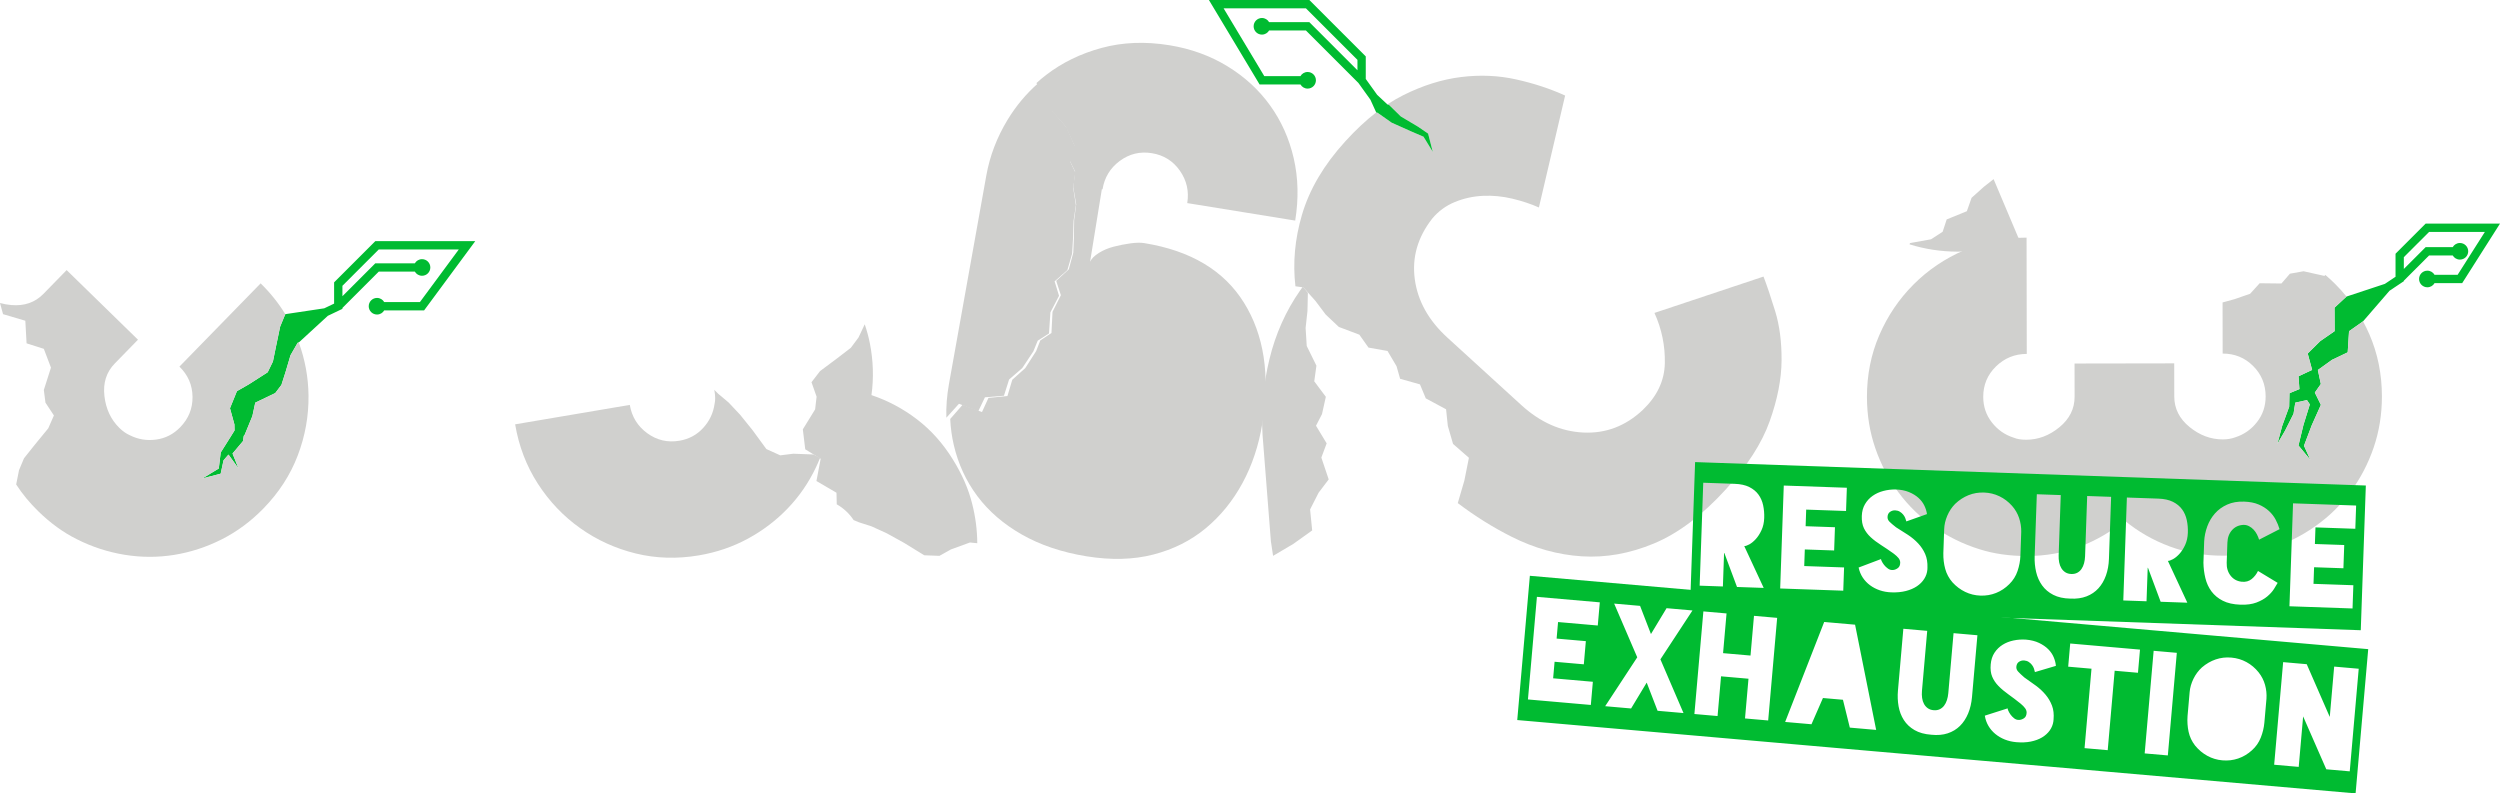 <?xml version="1.0" encoding="UTF-8" standalone="no"?>
<svg
   xmlns:dc="http://purl.org/dc/elements/1.1/"
   xmlns:cc="http://creativecommons.org/ns#"
   xmlns:rdf="http://www.w3.org/1999/02/22-rdf-syntax-ns#"
   xmlns:svg="http://www.w3.org/2000/svg"
   xmlns="http://www.w3.org/2000/svg"
   xmlns:sodipodi="http://sodipodi.sourceforge.net/DTD/sodipodi-0.dtd"
   xmlns:inkscape="http://www.inkscape.org/namespaces/inkscape"
   version="1.1"
   width="1805.897"
   height="573.114"
   viewBox="0 0 1805.897 573.114"
   id="svg72"
   sodipodi:docname="hope.svg"
   inkscape:version="0.92.4 (5da689c313, 2019-01-14)">
  <defs
     id="defs76" />
  <sodipodi:namedview
     pagecolor="#ffffff"
     bordercolor="#666666"
     borderopacity="1"
     objecttolerance="10"
     gridtolerance="10"
     guidetolerance="10"
     inkscape:pageopacity="0"
     inkscape:pageshadow="2"
     inkscape:window-width="1920"
     inkscape:window-height="1050"
     id="namedview74"
     showgrid="false"
     inkscape:zoom="0.44472125"
     inkscape:cx="666.82723"
     inkscape:cy="453.79197"
     inkscape:window-x="0"
     inkscape:window-y="0"
     inkscape:window-maximized="1"
     inkscape:current-layer="svg72" />
  <path
     style="font-family:none;mix-blend-mode:normal;fill:#d0d0ce;fill-rule:nonzero;stroke:none;stroke-width:1;stroke-linecap:butt;stroke-linejoin:miter;stroke-miterlimit:10;stroke-dasharray:none;stroke-dashoffset:0"
     inkscape:connector-curvature="0"
     id="path2"
     d="m 688.317,331.896 c 6.671,10.767 11.312,21.421 13.921,31.96 2.404,9.408 3.639,18.924 3.703,28.546 l -5.311,-0.526 -13.753,5.015 -8.277,4.633 -10.99,-0.418 -14.457,-8.911 -12.503,-6.914 -11,-5.035 -9.242,-2.981 -3.805,-1.594 c -3.112,-4.717 -7.17,-8.51 -12.174,-11.38 l -0.195,-8.355 -14.482,-8.471 3.051,-16.059 -11.136,-6.858 -1.743,-14.418 8.884,-14.415 1.066,-9.176 -3.692,-10.451 6.191,-8.043 12.481,-9.315 9.741,-7.486 5.556,-7.454 4.481,-9.537 c 1.548,4.484 2.78,9.031 3.696,13.643 2.495,12.571 2.888,25.072 1.179,37.502 11.892,4.004 22.867,9.85 32.924,17.539 10.058,7.689 18.686,17.342 25.884,28.959 z" />
  <path
     style="font-family:none;mix-blend-mode:normal;fill:#d0d0ce;fill-rule:nonzero;stroke:none;stroke-width:1;stroke-linecap:butt;stroke-linejoin:miter;stroke-miterlimit:10;stroke-dasharray:none;stroke-dashoffset:0"
     inkscape:connector-curvature="0"
     id="path4"
     d="m 589.373,337.663 c -5.231,11.029 -12.013,20.884 -20.347,29.565 -8.334,8.681 -17.918,15.968 -28.752,21.861 -10.834,5.893 -22.66,9.925 -35.478,12.097 -15.775,2.673 -30.983,2.207 -45.625,-1.398 -14.641,-3.605 -28.015,-9.706 -40.122,-18.305 -12.107,-8.598 -22.287,-19.298 -30.542,-32.099 -8.255,-12.801 -13.718,-27.089 -16.391,-42.864 l 82.82,-14.033 c 1.448,8.545 5.645,15.356 12.591,20.434 6.946,5.078 14.691,6.893 23.236,5.445 6.902,-1.169 12.634,-4.254 17.196,-9.253 4.562,-4.999 7.3,-10.788 8.214,-17.366 0.596,-2.468 0.588,-5.509 -0.025,-9.124 -0.059,-0.35 -0.123,-0.698 -0.192,-1.044 l 2.922,2.912 7.434,6.247 8.288,8.814 8.97,11.121 10.026,13.706 10.02,4.534 9.413,-1.167 14.628,0.544 4.72,2.491 c -0.926,2.317 -1.928,4.612 -3.005,6.883 z" />
  <path
     style="font-family:none;mix-blend-mode:normal;fill:#d0d0ce;fill-rule:nonzero;stroke:none;stroke-width:1;stroke-linecap:butt;stroke-linejoin:miter;stroke-miterlimit:10;stroke-dasharray:none;stroke-dashoffset:0"
     inkscape:connector-curvature="0"
     id="path6"
     d="m 685.496,277.365 26.978,-150.603 c 2.527,-14.109 7.635,-27.501 15.324,-40.177 6.097,-10.051 13.461,-18.863 22.095,-26.437 l 0.282,0.541 5.064,6.326 5.051,13.158 10.138,11.746 6.065,13.698 -3.482,10.974 3.748,7.916 -1.488,11.397 1.896,12.336 -1.657,11.224 -0.445,13.373 -0.598,10.332 -3.422,11.922 -9.24,8.154 3.205,10.432 -6.236,11.913 -1.015,15.276 -8.157,5.229 -3.128,7.68 -8.028,12.109 -9.523,8.268 -3.708,11.717 -13.733,1.123 -4.848,10.14 -13.924,-5.462 -9.104,10.07 c -0.232,-7.918 0.397,-16.042 1.89,-24.373 z" />
  <path
     style="font-family:none;mix-blend-mode:normal;fill:#d0d0ce;fill-rule:nonzero;stroke:none;stroke-width:1;stroke-linecap:butt;stroke-linejoin:miter;stroke-miterlimit:10;stroke-dasharray:none;stroke-dashoffset:0"
     inkscape:connector-curvature="0"
     id="path8"
     d="m 911.838,305.929 c -2.56,15.794 -7.333,30.132 -14.317,43.013 -6.985,12.882 -15.841,23.771 -26.57,32.669 -10.729,8.898 -23.318,15.215 -37.769,18.951 -14.451,3.736 -30.56,4.164 -48.328,1.283 -17.768,-2.88 -33.3,-8.1 -46.595,-15.658 -13.295,-7.558 -24.036,-16.813 -32.223,-27.764 -8.186,-10.951 -13.872,-23.27 -17.056,-36.955 -1.427,-6.132 -2.288,-12.409 -2.583,-18.832 l 8.936,-10.219 14.012,5.231 4.679,-10.218 13.712,-1.35 3.513,-11.777 9.385,-8.425 7.827,-12.24 3.001,-7.73 8.069,-5.363 0.762,-15.29 6.038,-12.014 -3.377,-10.378 9.104,-8.306 3.224,-11.977 0.427,-10.34 0.224,-13.378 1.471,-11.25 -2.1,-12.303 1.299,-11.42 -3.878,-7.853 3.3,-11.03 -6.29,-13.596 -10.331,-11.576 -5.268,-13.073 -5.168,-6.242 -0.291,-0.536 c 2.222,-2.015 4.532,-3.948 6.93,-5.797 11.578,-8.929 24.961,-15.455 40.15,-19.578 15.189,-4.123 31.503,-4.771 48.942,-1.944 15.465,2.507 29.42,7.555 41.866,15.144 12.446,7.589 22.735,17.024 30.869,28.304 8.133,11.28 13.834,24.023 17.103,38.229 3.269,14.206 3.623,29.206 1.063,45 l -77.982,-12.641 c 1.387,-8.555 -0.388,-16.356 -5.324,-23.403 -4.936,-7.047 -11.681,-11.264 -20.236,-12.651 -8.555,-1.387 -16.287,0.483 -23.197,5.61 -6.909,5.127 -11.058,11.968 -12.444,20.523 l -0.494,-0.08 -8.481,52.317 c 1.031,-2.197 3.146,-4.302 6.342,-6.316 3.197,-2.014 6.821,-3.538 10.871,-4.569 4.051,-1.032 8.061,-1.817 12.032,-2.355 3.971,-0.538 7.272,-0.594 9.904,-0.167 33.562,5.441 57.573,19.801 72.034,43.082 14.461,23.281 18.891,52.195 13.291,86.744 z" />
  <path
     style="font-family:none;mix-blend-mode:normal;fill:#d0d0ce;fill-rule:nonzero;stroke:none;stroke-width:1;stroke-linecap:butt;stroke-linejoin:miter;stroke-miterlimit:10;stroke-dasharray:none;stroke-dashoffset:0"
     inkscape:connector-curvature="0"
     id="path10"
     d="m 918.037,390.983 -6.02,-76.764 c -1.101,-18.303 0.559,-36.572 4.98,-54.807 4.421,-18.235 11.817,-34.78 22.187,-49.637 0.637,-0.913 1.287,-1.817 1.948,-2.711 l 3.627,4.473 -0.3,13.102 -1.335,12.286 0.811,13.013 6.992,14.2 -1.561,11.323 8.364,11.18 -2.767,12.478 -4.333,8.42 7.7,12.74 -3.84,10.253 5.304,15.77 -7.293,9.626 -6.144,12.072 1.51,15.158 -13.639,9.746 -14.603,8.626 c -0.596,-3.485 -1.125,-7.002 -1.589,-10.549 z" />
  <path
     style="font-family:none;mix-blend-mode:normal;fill:#d0d0ce;fill-rule:nonzero;stroke:none;stroke-width:1;stroke-linecap:butt;stroke-linejoin:miter;stroke-miterlimit:10;stroke-dasharray:none;stroke-dashoffset:0"
     inkscape:connector-curvature="0"
     id="path12"
     d="m 1458.418,172.757 c -14.431,6.098 -29.262,9.108 -44.494,9.03 -11.978,-0.061 -23.501,-1.825 -34.569,-5.293 l 0.34,-0.901 15.206,-2.739 8.391,-5.438 2.919,-8.916 14.564,-5.922 3.408,-9.682 8.904,-7.983 7.01,-5.516 z" />
  <path
     style="font-family:none;mix-blend-mode:normal;fill:#00bb31;fill-opacity:1;fill-rule:nonzero;stroke:none;stroke-width:1;stroke-linecap:butt;stroke-linejoin:miter;stroke-miterlimit:10;stroke-dasharray:none;stroke-dashoffset:0"
     d="m 271.102,174.201 -29.756,29.758 v 15.352 l -7.135,3.408 -28.135,4.215 -3.707,8.986 -2.951,14.139 -2.256,11.053 -3.793,7.789 -13.742,8.795 -8.48,4.842 -5.02,12.361 3.197,11.652 0.092,4.404 -3.779,6.053 -6.199,9.842 -1.4,11.57 -11.852,7.166 13.213,-3.406 2.082,-9.688 3.561,-4.121 7.275,10.055 -4.342,-10.824 7.508,-8.924 0.609,-3.809 0.697,-0.869 5.52,-13.453 2.082,-9.688 14.424,-6.914 4.473,-5.908 2.938,-9.172 3.631,-12.258 5.168,-8.994 0.82,-0.24 20.949,-19.238 10.553,-5.041 v -0.65 l 26.242,-26.242 h 26.066 c 1.038,1.791 2.972,3 5.191,3 3.314,0 6,-2.686 6,-6 0,-3.314 -2.686,-6 -6,-6 -2.219,0 -4.153,1.209 -5.191,3 h -28.553 l -23.756,23.756 v -7.514 l 26.242,-26.242 h 57.812 l -28.07,38 h -25.795 c -1.038,-1.791 -2.97,-3 -5.189,-3 -3.314,0 -6,2.686 -6,6 0,3.314 2.686,6 6,6 2.219,0 4.152,-1.209 5.189,-3 h 28.824 l 36.932,-50 z"
     id="path14"
     inkscape:connector-curvature="0" />
  <path
     style="font-family:none;opacity:0;mix-blend-mode:normal;fill:none;fill-rule:nonzero;stroke:#00bb31;stroke-width:6;stroke-linecap:butt;stroke-linejoin:miter;stroke-miterlimit:10;stroke-dasharray:none;stroke-dashoffset:0"
     inkscape:connector-curvature="0"
     id="path16"
     d="" />
  <path
     style="font-family:none;mix-blend-mode:normal;fill:#d0d0ce;fill-rule:nonzero;stroke:none;stroke-width:1;stroke-linecap:butt;stroke-linejoin:miter;stroke-miterlimit:10;stroke-dasharray:none;stroke-dashoffset:0"
     inkscape:connector-curvature="0"
     id="path18"
     d="m 8.139,220.35 c 9.439,0.827 17.185,-1.862 23.237,-8.065 l 16.76,-17.178 51.535,50.281 -16.76,17.178 c -6.052,6.203 -8.549,14.013 -7.49,23.429 1.059,9.416 4.69,17.15 10.893,23.202 2.386,2.328 4.882,4.065 7.489,5.211 5.93,2.991 12.248,4.033 18.955,3.126 6.707,-0.908 12.504,-3.867 17.393,-8.877 6.052,-6.203 9.026,-13.547 8.922,-22.032 -0.105,-8.485 -3.258,-15.753 -9.462,-21.805 l 58.661,-60.124 c 6.977,6.807 12.912,14.221 17.805,22.24 l -3.707,8.986 -2.951,14.138 -2.257,11.052 -3.793,7.79 -13.742,8.794 -8.479,4.841 -5.02,12.361 3.196,11.653 0.092,4.404 -3.779,6.053 -6.199,9.842 -1.401,11.569 -11.852,7.166 13.213,-3.405 2.082,-9.688 3.561,-4.121 7.277,10.055 -4.342,-10.824 7.507,-8.924 0.61,-3.809 0.695,-0.869 5.521,-13.453 2.082,-9.688 14.423,-6.914 4.473,-5.909 2.938,-9.172 3.632,-12.257 5.167,-8.995 0.82,-0.24 c 4.516,12.44 6.854,25.18 7.015,38.219 0.183,14.848 -2.409,29.318 -7.774,43.409 -5.366,14.091 -13.635,26.863 -24.809,38.316 -9.078,9.305 -19.123,16.736 -30.133,22.293 -11.01,5.557 -22.456,9.293 -34.336,11.207 -11.88,1.914 -23.843,1.885 -35.889,-0.088 -12.046,-1.973 -23.525,-5.721 -34.436,-11.244 -9.724,-4.83 -19,-11.552 -27.828,-20.165 -6.193,-6.043 -11.518,-12.497 -15.973,-19.364 l 2.055,-10.335 3.599,-8.572 7.653,-9.61 9.873,-12.045 4.074,-9.296 -6.098,-9.256 -1.174,-9.163 5.154,-16.129 -5.161,-13.575 -12.459,-3.977 -0.903,-16.322 L 2.2,226.94 0,218.877 c 2.564,0.731 5.277,1.222 8.139,1.472 z" />
  <path
     style="font-family:none;mix-blend-mode:normal;fill:#d0d0ce;fill-rule:nonzero;stroke:none;stroke-width:1;stroke-linecap:butt;stroke-linejoin:miter;stroke-miterlimit:10;stroke-dasharray:none;stroke-dashoffset:0"
     inkscape:connector-curvature="0"
     id="path20"
     d="m 1186.639,296.15 c 10.399,-9.914 15.723,-21.189 15.97,-33.823 0.247,-12.635 -2.254,-24.73 -7.502,-36.288 l 78.784,-26.26 c 2.41,6.26 5.209,14.567 8.397,24.921 3.188,10.354 4.736,22.257 4.644,35.711 -0.092,13.453 -2.96,28.096 -8.606,43.927 -5.645,15.831 -16.107,32.119 -31.384,48.863 l -0.337,0.369 c -17.075,18.714 -34.352,31.716 -51.833,39.005 -17.48,7.289 -34.858,10.386 -52.132,9.29 -17.274,-1.096 -34.184,-5.808 -50.728,-14.134 -13.487,-6.788 -26.446,-14.893 -38.878,-24.316 l 4.758,-16.28 3.288,-16.438 -11.466,-10.028 -3.771,-13.01 -1.261,-12.011 -14.654,-7.881 -4.209,-10.107 -14.33,-4.031 -2.596,-9.107 -6.513,-10.997 -13.748,-2.439 -6.603,-9.33 -14.811,-5.581 -9.49,-8.941 -7.427,-9.878 -8.74,-9.766 -5.706,-0.784 c -1.971,-16.864 -0.42,-33.993 4.651,-51.388 5.404,-18.534 15.857,-36.296 31.359,-53.286 l 0.337,-0.369 c 7.282,-7.981 14.615,-14.832 22.001,-20.553 l 1.042,0.256 10.095,7.128 14.273,6.386 8.78,3.771 6.669,10.916 -3.356,-13.157 -7.124,-4.892 -12.616,-7.507 -8.439,-8.249 -1.252,-0.441 c 3.85,-2.541 7.714,-4.779 11.592,-6.712 14.072,-7.015 27.97,-11.368 41.696,-13.059 13.726,-1.691 26.965,-1.117 39.718,1.72 12.753,2.837 24.552,6.721 35.395,11.651 l -18.947,80.855 c -5.78,-2.567 -12.189,-4.692 -19.227,-6.375 -7.038,-1.683 -14.088,-2.363 -21.152,-2.039 -7.064,0.324 -13.838,1.814 -20.323,4.47 -6.485,2.657 -11.963,6.683 -16.435,12.078 -10.473,13.457 -14.642,28.041 -12.507,43.752 2.135,15.711 9.975,29.745 23.518,42.101 l 53.557,48.866 c 13.543,12.357 28.414,18.931 44.613,19.723 16.199,0.792 30.52,-4.642 42.963,-16.302 z" />
  <path
     style="font-family:none;mix-blend-mode:normal;fill:#00bb31;fill-opacity:1;fill-rule:nonzero;stroke:none;stroke-width:1;stroke-linecap:butt;stroke-linejoin:miter;stroke-miterlimit:10;stroke-dasharray:none;stroke-dashoffset:0"
     d="m 873.271,0 36.602,61 h 29.508 c 1.038,1.791 2.97,3 5.189,3 3.314,0 6,-2.686 6,-6 0,-3.314 -2.686,-6 -6,-6 -2.219,0 -4.152,1.209 -5.189,3 H 913.27 L 883.869,6 h 59.459 l 37.242,37.242 v 7.516 L 945.812,16 H 916.762 c -1.038,-1.792 -2.972,-3 -5.191,-3 -3.314,0 -6,2.686 -6,6 0,3.314 2.686,6 6,6 2.22,0 4.154,-1.208 5.191,-3 h 26.566 l 37.945,37.945 8.662,12.078 4.17,9.186 1.041,0.256 10.096,7.129 14.273,6.387 8.779,3.771 6.67,10.914 -3.357,-13.156 -7.123,-4.893 -12.615,-7.506 -8.44,-8.25 -1.252,-0.441 -7.371,-6.9 -8.236,-11.484 V 40.758 L 945.814,0 Z"
     id="path22"
     inkscape:connector-curvature="0" />
  <path
     style="font-family:none;opacity:0;mix-blend-mode:normal;fill:none;fill-rule:nonzero;stroke:#00bb31;stroke-width:6;stroke-linecap:butt;stroke-linejoin:miter;stroke-miterlimit:10;stroke-dasharray:none;stroke-dashoffset:0"
     inkscape:connector-curvature="0"
     id="path24"
     d="" />
  <path
     style="font-family:none;mix-blend-mode:normal;fill:#00bb31;fill-opacity:1;fill-rule:nonzero;stroke:none;stroke-width:1;stroke-linecap:butt;stroke-linejoin:miter;stroke-miterlimit:10;stroke-dasharray:none;stroke-dashoffset:0"
     d="m 1752.195,161.527 -21.758,21.756 v 16.639 l -7.705,5.141 -27.713,9.154 -8.664,8.023 0.08,16.969 -10.318,7.127 -9.131,9.023 3.199,11.844 -9.84,4.578 0.635,9.033 0.119,0.18 -7.281,3.064 -0.219,9.764 -5.045,13.85 -3.481,12.992 5.58,-9.588 6.096,-12.146 1.268,-8.062 8.432,-1.854 2.078,3.117 -4.606,14.824 -3.607,14.865 8.586,10.357 -4.59,-10.193 5.605,-14.785 6.604,-14.744 -4.375,-8.859 4.342,-6.18 -2.15,-10.143 10.182,-7.32 11.369,-5.426 0.971,-15.268 10.084,-7.104 0.033,-0.023 19.094,-22.082 10.369,-6.92 v -0.361 l 18.242,-18.242 h 17.068 c 1.038,1.791 2.97,3 5.189,3 3.314,0 6,-2.686 6,-6 0,-3.314 -2.686,-6 -6,-6 -2.22,0 -4.154,1.208 -5.191,3 h -19.551 l -15.758,15.756 v -8.514 l 18.242,-18.242 h 40.297 l -19.688,31 h -16.66 c -1.038,-1.792 -2.971,-3 -5.191,-3 -3.314,0 -6,2.686 -6,6 0,3.314 2.686,6 6,6 2.219,0 4.152,-1.209 5.189,-3 h 19.959 l 27.311,-43 z"
     id="path26"
     inkscape:connector-curvature="0" />
  <path
     style="font-family:none;opacity:0;mix-blend-mode:normal;fill:none;fill-rule:nonzero;stroke:#00bb31;stroke-width:6;stroke-linecap:butt;stroke-linejoin:miter;stroke-miterlimit:10;stroke-dasharray:none;stroke-dashoffset:0"
     inkscape:connector-curvature="0"
     id="path28"
     d="" />
  <path
     style="font-family:none;opacity:0;mix-blend-mode:normal;fill:none;fill-rule:nonzero;stroke:#00bb31;stroke-width:6;stroke-linecap:butt;stroke-linejoin:miter;stroke-miterlimit:10;stroke-dasharray:none;stroke-dashoffset:0"
     inkscape:connector-curvature="0"
     id="path32"
     d="" />
  <path
     style="font-family:none;mix-blend-mode:normal;fill:#d0d0ce;fill-rule:nonzero;stroke:none;stroke-width:1;stroke-linecap:butt;stroke-linejoin:miter;stroke-miterlimit:10;stroke-dasharray:none;stroke-dashoffset:0"
     inkscape:connector-curvature="0"
     id="path34"
     d="m 1464.299,401.649 c -12.667,0.021 -24.169,-1.626 -34.508,-4.942 -11.673,-3.647 -22.515,-8.962 -32.527,-15.945 -10.012,-6.983 -18.609,-15.302 -25.792,-24.957 -7.183,-9.655 -12.784,-20.312 -16.804,-31.972 -4.02,-11.66 -6.04,-23.99 -6.062,-36.99 -0.027,-16 2.948,-30.922 8.925,-44.765 5.977,-13.843 14.206,-26.024 24.688,-36.542 10.482,-10.518 22.718,-18.788 36.708,-24.812 13.99,-6.024 28.985,-9.049 44.985,-9.076 l 0.142,84 c -8.667,0.015 -16.078,3.027 -22.235,9.038 -6.157,6.01 -9.227,13.349 -9.213,22.016 0.012,7 2.106,13.163 6.281,18.489 4.176,5.326 9.432,8.984 15.768,10.973 2.335,0.996 5.336,1.491 9.003,1.485 8.667,-0.015 16.662,-3.028 23.985,-9.04 7.323,-6.012 10.977,-13.352 10.963,-22.019 l -0.04,-24 72,-0.121 0.04,24 c 0.015,8.667 3.694,15.994 11.037,21.981 7.343,5.988 15.348,8.974 24.015,8.96 3.333,-0.006 6.332,-0.511 8.998,-1.515 6.33,-2.011 11.574,-5.686 15.731,-11.027 4.158,-5.34 6.231,-11.511 6.219,-18.511 -0.015,-8.667 -3.027,-15.995 -9.037,-21.985 -6.01,-5.99 -13.348,-8.977 -22.015,-8.963 l -0.062,-36.929 8.6,-2.367 11.303,-3.907 6.895,-7.604 15.721,0.187 6.147,-7.087 9.843,-1.76 15.079,3.37 0.663,-0.699 c 2.406,2.033 4.732,4.169 6.978,6.408 2.943,2.933 5.71,5.997 8.302,9.192 l -8.663,8.023 0.08,16.969 -10.319,7.128 -9.131,9.022 3.199,11.844 -9.839,4.579 0.634,9.033 0.12,0.179 -7.282,3.064 -0.217,9.764 -5.045,13.85 -3.481,12.993 5.581,-9.588 6.096,-12.148 1.268,-8.062 8.431,-1.852 2.078,3.116 -4.606,14.825 -3.607,14.866 8.586,10.357 -4.59,-10.195 5.605,-14.785 6.604,-14.744 -4.376,-8.86 4.341,-6.18 -2.149,-10.142 10.181,-7.32 11.37,-5.426 0.97,-15.267 10.117,-7.129 c 1.639,3.027 3.157,6.143 4.554,9.35 6.023,13.823 9.048,28.735 9.075,44.735 0.022,13 -1.957,25.337 -5.938,37.01 -3.98,11.673 -9.546,22.349 -16.696,32.028 -7.15,9.679 -15.72,18.027 -25.708,25.043 -9.988,7.017 -20.812,12.368 -32.473,16.055 -10.328,3.351 -21.658,5.037 -33.992,5.057 -13.667,0.023 -26.504,-2.205 -38.511,-6.685 -12.008,-4.48 -22.852,-10.711 -32.532,-18.695 -9.653,8.016 -20.393,14.284 -32.218,18.804 -11.826,4.52 -24.572,6.791 -38.239,6.814 z" />
  <path
     style="font-family:none;mix-blend-mode:normal;fill:#00bb31;fill-rule:nonzero;stroke:none;stroke-width:1;stroke-linecap:butt;stroke-linejoin:miter;stroke-miterlimit:10;stroke-dasharray:none;stroke-dashoffset:0"
     inkscape:connector-curvature="0"
     id="path66"
     d="m 1274.029,424.679 -14.054,-30.209 c 0.866,0.03 2.081,-0.378 3.645,-1.224 1.564,-0.846 3.126,-2.126 4.687,-3.839 1.561,-1.713 2.936,-3.85 4.126,-6.41 1.19,-2.56 1.843,-5.506 1.96,-8.837 0.112,-3.198 -0.148,-6.259 -0.78,-9.183 -0.632,-2.924 -1.759,-5.498 -3.383,-7.723 -1.623,-2.225 -3.828,-4.036 -6.614,-5.434 -2.786,-1.398 -6.311,-2.172 -10.575,-2.32 l -22.686,-0.792 -2.596,74.355 16.79,0.586 0.845,-24.185 0.2,0.007 9.149,24.534 z m -53.209,13.651 3.65,-104.536 484.505,16.919 -3.651,104.536 z m 112.684,-69.21 0.586,-16.79 -45.572,-1.591 -2.597,74.355 45.572,1.591 0.586,-16.79 -28.782,-1.005 0.419,-11.993 21.187,0.74 0.586,-16.79 -21.187,-0.74 0.419,-11.993 z m 58.806,40.977 c 0.133,-3.798 -0.419,-7.102 -1.655,-9.914 -1.236,-2.812 -2.915,-5.355 -5.037,-7.63 -2.122,-2.275 -4.568,-4.329 -7.34,-6.16 -2.771,-1.831 -5.659,-3.666 -8.663,-5.506 -2.143,-1.676 -3.714,-3.015 -4.713,-4.017 -0.999,-1.002 -1.476,-2.136 -1.432,-3.402 0.058,-1.666 0.651,-2.896 1.78,-3.69 1.128,-0.794 2.359,-1.168 3.691,-1.122 1.266,0.044 2.373,0.35 3.32,0.916 0.948,0.567 1.758,1.245 2.43,2.036 0.673,0.791 1.193,1.643 1.562,2.556 0.368,0.913 0.64,1.74 0.814,2.48 l 14.893,-5.283 c -0.263,-2.01 -0.892,-4.05 -1.888,-6.12 -0.995,-2.069 -2.414,-3.937 -4.257,-5.602 -1.843,-1.665 -4.129,-3.063 -6.858,-4.192 -2.729,-1.129 -5.926,-1.758 -9.59,-1.886 -3.067,-0.04 -6.048,0.322 -8.943,1.089 -2.895,0.766 -5.471,1.944 -7.728,3.532 -2.257,1.589 -4.095,3.593 -5.513,6.011 -1.419,2.419 -2.185,5.26 -2.299,8.525 -0.123,3.531 0.391,6.484 1.542,8.859 1.151,2.375 2.777,4.533 4.877,6.474 2.1,1.941 4.57,3.812 7.409,5.612 2.839,1.8 5.918,3.892 9.237,6.276 1.495,1.12 2.642,2.177 3.441,3.172 0.799,0.995 1.212,2.06 1.239,3.195 0,1.868 -0.563,3.216 -1.692,4.043 -1.13,0.828 -2.263,1.288 -3.4,1.382 -1.339,0.153 -2.579,-0.173 -3.718,-0.98 -1.139,-0.807 -2.092,-1.707 -2.857,-2.701 -0.766,-0.994 -1.35,-1.932 -1.753,-2.813 -0.403,-0.881 -0.536,-1.353 -0.401,-1.415 l -16.224,6.138 c 0.573,2.688 1.573,5.108 2.998,7.259 1.426,2.151 3.179,3.997 5.26,5.537 2.081,1.54 4.423,2.756 7.027,3.647 2.604,0.891 5.405,1.389 8.403,1.494 3.864,0.135 7.345,-0.194 10.441,-0.986 3.096,-0.792 5.754,-1.934 7.974,-3.424 2.22,-1.49 3.983,-3.263 5.289,-5.319 1.306,-2.056 2.067,-4.28 2.284,-6.674 z m 67.747,-25.951 c 0.052,-3.4 -0.466,-6.72 -1.553,-9.96 -1.088,-3.24 -2.786,-6.168 -5.096,-8.783 -2.632,-2.96 -5.67,-5.268 -9.114,-6.922 -3.444,-1.655 -7.132,-2.55 -11.063,-2.688 l -0.1,-0.003 c -3.931,-0.137 -7.655,0.5 -11.174,1.911 -3.518,1.411 -6.726,3.501 -9.625,6.268 -2.42,2.45 -4.321,5.302 -5.702,8.556 -1.381,3.254 -2.127,6.48 -2.239,9.678 l -0.607,17.389 c -0.073,4 0.379,7.785 1.355,11.354 0.976,3.57 2.714,6.799 5.215,9.688 2.698,2.963 5.769,5.271 9.214,6.926 3.444,1.655 7.099,2.549 10.963,2.684 l 0.1,0.003 c 3.931,0.137 7.672,-0.499 11.223,-1.909 3.551,-1.41 6.744,-3.533 9.578,-6.37 2.763,-2.705 4.758,-5.888 5.987,-9.547 1.228,-3.659 1.905,-7.288 2.031,-10.886 z m 64.921,-25.25 -17.289,-0.604 -1.518,43.474 c -0.063,1.799 -0.305,3.491 -0.728,5.078 -0.422,1.586 -1.038,2.966 -1.845,4.138 -0.808,1.173 -1.824,2.088 -3.048,2.745 -1.224,0.658 -2.668,0.957 -4.334,0.899 -1.666,-0.058 -3.086,-0.458 -4.261,-1.199 -1.175,-0.741 -2.141,-1.726 -2.899,-2.953 -0.758,-1.227 -1.292,-2.647 -1.602,-4.259 -0.311,-1.612 -0.434,-3.317 -0.372,-5.116 l 1.518,-43.474 -17.29,-0.604 -1.563,44.773 c -0.137,3.931 0.214,7.712 1.055,11.344 0.84,3.632 2.278,6.867 4.314,9.706 2.035,2.839 4.724,5.118 8.066,6.836 3.342,1.718 7.446,2.628 12.312,2.731 l 0.1,0.003 c 4.395,0.22 8.283,-0.328 11.665,-1.644 3.381,-1.316 6.234,-3.251 8.558,-5.805 2.324,-2.554 4.133,-5.643 5.427,-9.266 1.294,-3.624 2.018,-7.634 2.171,-12.032 z m 55.065,76.468 -14.054,-30.209 c 0.866,0.03 2.081,-0.378 3.645,-1.224 1.564,-0.846 3.126,-2.126 4.687,-3.839 1.561,-1.713 2.936,-3.85 4.126,-6.41 1.19,-2.56 1.843,-5.506 1.96,-8.837 0.112,-3.198 -0.148,-6.259 -0.78,-9.183 -0.632,-2.924 -1.759,-5.498 -3.382,-7.723 -1.623,-2.225 -3.828,-4.036 -6.614,-5.434 -2.786,-1.398 -6.311,-2.172 -10.575,-2.32 l -22.686,-0.792 -2.596,74.355 16.79,0.586 0.845,-24.185 0.2,0.007 9.149,24.534 z m 39.252,-15.139 c -3.389,-0.385 -6.072,-1.863 -8.05,-4.434 -1.978,-2.571 -2.903,-5.688 -2.775,-9.353 l 0.506,-14.491 c 0.128,-3.664 1.25,-6.677 3.368,-9.038 2.117,-2.361 4.879,-3.615 8.286,-3.763 1.401,-0.018 2.725,0.295 3.97,0.939 1.245,0.644 2.35,1.483 3.314,2.517 0.965,1.034 1.774,2.197 2.43,3.487 0.655,1.29 1.162,2.542 1.52,3.755 l 14.774,-7.589 c -0.654,-2.291 -1.591,-4.592 -2.811,-6.902 -1.22,-2.311 -2.848,-4.402 -4.884,-6.274 -2.036,-1.872 -4.5,-3.426 -7.392,-4.661 -2.892,-1.235 -6.37,-1.923 -10.434,-2.065 l -0.1,-0.003 c -4.597,-0.161 -8.658,0.548 -12.182,2.126 -3.524,1.578 -6.484,3.726 -8.88,6.444 -2.396,2.718 -4.24,5.839 -5.53,9.363 -1.29,3.524 -2.033,7.117 -2.228,10.779 l -0.537,15.391 c 0.065,3.871 0.535,7.607 1.41,11.206 0.875,3.599 2.348,6.786 4.419,9.56 2.071,2.774 4.794,5.02 8.17,6.739 3.375,1.719 7.595,2.667 12.658,2.844 l 0.1,0.003 c 4.531,0.158 8.368,-0.358 11.511,-1.549 3.143,-1.191 5.746,-2.651 7.808,-4.38 2.062,-1.729 3.675,-3.507 4.839,-5.334 1.165,-1.827 2.067,-3.33 2.709,-4.508 l -14.209,-8.601 c -1.081,2.297 -2.6,4.245 -4.557,5.845 -1.957,1.599 -4.364,2.249 -7.222,1.949 z m 82.085,-38.259 0.586,-16.79 -45.572,-1.591 -2.596,74.355 45.572,1.591 0.586,-16.79 -28.782,-1.005 0.419,-11.993 21.187,0.74 0.586,-16.79 -21.187,-0.74 0.419,-11.993 z" />
  <path
     style="font-family:none;mix-blend-mode:normal;fill:#00bb31;fill-rule:nonzero;stroke:none;stroke-width:1;stroke-linecap:butt;stroke-linejoin:miter;stroke-miterlimit:10;stroke-dasharray:none;stroke-dashoffset:0"
     inkscape:connector-curvature="0"
     id="path68"
     d="m 1154.169,451.843 1.464,-16.736 -45.426,-3.974 -6.484,74.117 45.426,3.974 1.464,-16.736 -28.69,-2.51 1.046,-11.954 21.119,1.848 1.464,-16.736 -21.119,-1.848 1.046,-11.954 z m -58.173,68.29 9.117,-104.202 605.587,52.982 -9.117,104.202 z m 126.582,-79.169 -18.728,-1.639 -11.272,18.689 -7.855,-20.362 -18.728,-1.639 16.682,38.802 -23.166,35.315 18.728,1.639 11.272,-18.689 7.855,20.362 18.728,1.639 -16.682,-38.802 z m 44.43,3.887 -2.51,28.69 -19.824,-1.734 2.51,-28.69 -16.736,-1.464 -6.484,74.117 16.736,1.464 2.51,-28.69 19.824,1.734 -2.51,28.69 16.736,1.464 6.484,-74.117 z m 64.26,60.631 4.966,20.109 19.027,1.665 -15.233,-76.017 -22.315,-1.952 -28.201,72.217 19.027,1.665 8.283,-18.95 z m 97.132,-46.612 -17.234,-1.508 -3.791,43.334 c -0.157,1.793 -0.488,3.471 -0.992,5.033 -0.505,1.562 -1.191,2.907 -2.06,4.036 -0.868,1.129 -1.931,1.989 -3.187,2.582 -1.256,0.593 -2.715,0.816 -4.375,0.671 -1.66,-0.145 -3.058,-0.619 -4.192,-1.421 -1.134,-0.802 -2.048,-1.835 -2.74,-3.101 -0.692,-1.265 -1.151,-2.711 -1.377,-4.337 -0.226,-1.626 -0.26,-3.335 -0.103,-5.129 l 3.791,-43.334 -17.234,-1.508 -3.905,44.63 c -0.343,3.918 -0.19,7.713 0.46,11.383 0.649,3.671 1.916,6.977 3.8,9.919 1.884,2.942 4.45,5.358 7.698,7.248 3.248,1.89 7.298,3.014 12.152,3.372 l 0.1,0.009 c 4.378,0.45 8.289,0.106 11.735,-1.031 3.446,-1.137 6.396,-2.92 8.85,-5.349 2.454,-2.429 4.422,-5.419 5.904,-8.97 1.482,-3.551 2.414,-7.518 2.798,-11.901 z m 55.008,60.826 c 0.331,-3.786 -0.047,-7.114 -1.134,-9.987 -1.087,-2.872 -2.631,-5.5 -4.631,-7.884 -2,-2.383 -4.335,-4.562 -7.007,-6.536 -2.671,-1.974 -5.459,-3.958 -8.363,-5.952 -2.052,-1.786 -3.551,-3.205 -4.496,-4.258 -0.945,-1.053 -1.363,-2.211 -1.252,-3.472 0.145,-1.66 0.802,-2.858 1.97,-3.592 1.169,-0.734 2.417,-1.043 3.745,-0.927 1.262,0.11 2.351,0.473 3.268,1.089 0.916,0.616 1.69,1.336 2.321,2.16 0.631,0.825 1.106,1.703 1.426,2.634 0.32,0.931 0.548,1.771 0.683,2.519 l 15.15,-4.497 c -0.158,-2.021 -0.679,-4.091 -1.565,-6.21 -0.885,-2.119 -2.205,-4.058 -3.958,-5.817 -1.753,-1.76 -3.963,-3.275 -6.629,-4.545 -2.666,-1.271 -5.825,-2.066 -9.478,-2.385 -3.061,-0.201 -6.057,0.005 -8.988,0.619 -2.931,0.614 -5.565,1.655 -7.902,3.123 -2.337,1.469 -4.277,3.373 -5.82,5.714 -1.543,2.341 -2.457,5.139 -2.742,8.393 -0.308,3.52 0.051,6.496 1.076,8.928 1.025,2.432 2.536,4.672 4.532,6.721 1.996,2.048 4.364,4.046 7.105,5.992 2.741,1.946 5.706,4.197 8.895,6.751 1.435,1.196 2.525,2.312 3.271,3.348 0.746,1.036 1.103,2.121 1.07,3.256 -0.096,1.865 -0.73,3.182 -1.901,3.949 -1.171,0.767 -2.327,1.168 -3.468,1.202 -1.346,0.083 -2.566,-0.308 -3.662,-1.174 -1.095,-0.865 -1.999,-1.815 -2.712,-2.847 -0.713,-1.033 -1.247,-2 -1.603,-2.901 -0.356,-0.901 -0.465,-1.379 -0.326,-1.434 l -16.523,5.28 c 0.432,2.715 1.303,5.183 2.615,7.406 1.311,2.223 2.966,4.158 4.963,5.805 1.997,1.647 4.273,2.984 6.827,4.01 2.554,1.026 5.325,1.67 8.313,1.932 3.852,0.337 7.345,0.191 10.478,-0.438 3.133,-0.629 5.848,-1.63 8.143,-3.002 2.295,-1.372 4.148,-3.05 5.56,-5.035 1.412,-1.985 2.288,-4.166 2.631,-6.546 z m 62.435,-50.45 -50.407,-4.41 -1.464,16.736 16.836,1.473 -5.02,57.381 16.736,1.464 5.02,-57.381 16.836,1.473 z m 20.114,76.444 6.484,-74.117 -16.736,-1.464 -6.484,74.117 z m 71.24,-40.947 c 0.23,-3.393 -0.113,-6.736 -1.03,-10.028 -0.916,-3.292 -2.46,-6.305 -4.63,-9.038 -2.473,-3.094 -5.386,-5.557 -8.739,-7.39 -3.353,-1.833 -6.989,-2.92 -10.907,-3.263 l -0.1,-0.009 c -3.918,-0.343 -7.671,0.099 -11.258,1.324 -3.587,1.225 -6.9,3.144 -9.94,5.756 -2.545,2.32 -4.593,5.069 -6.142,8.246 -1.55,3.177 -2.464,6.359 -2.743,9.547 l -1.516,17.334 c -0.282,3.991 -0.029,7.794 0.758,11.41 0.788,3.616 2.355,6.932 4.701,9.948 2.539,3.1 5.486,5.566 8.839,7.399 3.353,1.833 6.955,2.917 10.807,3.254 l 0.1,0.009 c 3.918,0.343 7.688,-0.097 11.308,-1.319 3.62,-1.222 6.92,-3.176 9.898,-5.86 2.901,-2.557 5.06,-5.63 6.478,-9.22 1.418,-3.59 2.284,-7.178 2.598,-10.765 z m 48.91,-23.226 -3.181,36.361 -16.643,-38.096 -17.035,-1.49 -6.484,74.117 17.732,1.551 3.19,-36.461 16.734,38.204 16.935,1.482 6.484,-74.117 z" />
</svg>
